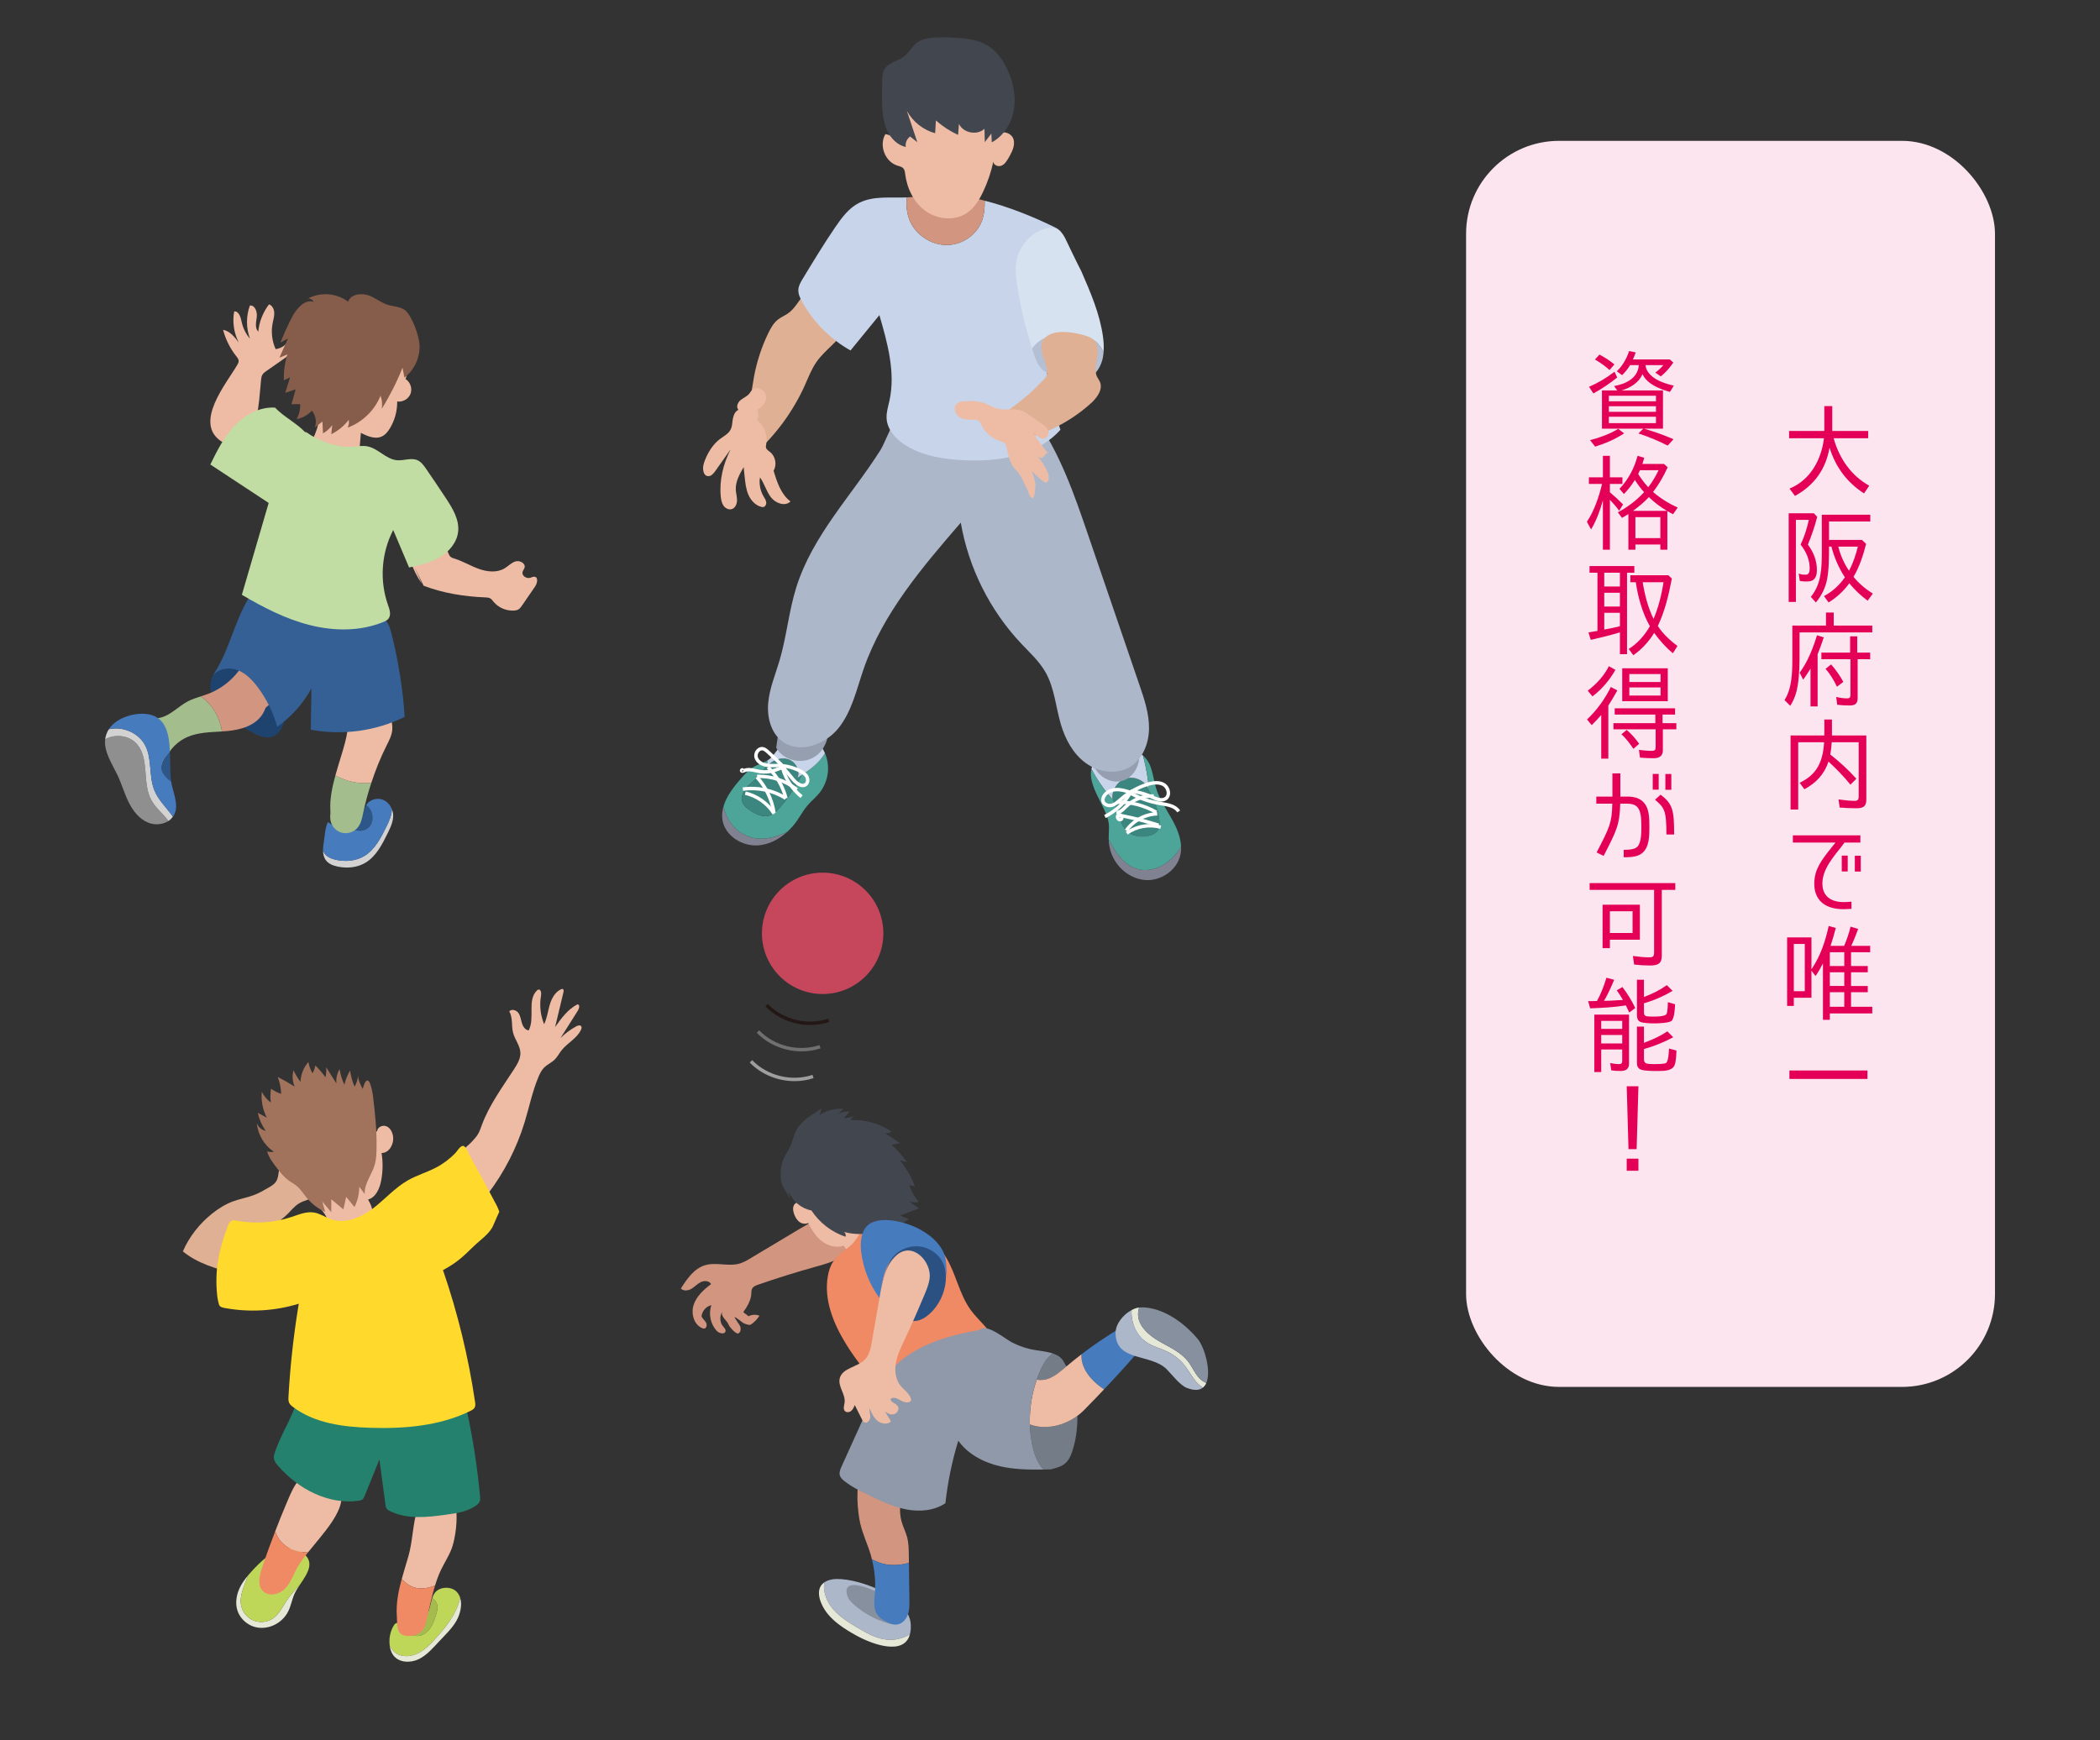 <?xml version="1.0" encoding="UTF-8"?>
<svg id="b" data-name="レイヤー 2" xmlns="http://www.w3.org/2000/svg" viewBox="0 0 457.302 379.033">
  <rect x="0" y="0" width="457.302" height="379.033" fill="#333333" stroke="none"/>
  <defs>
    <style>
      .d {
        fill: #e50057;
      }

      .d, .e, .f, .g, .h, .i, .j, .k, .l, .m, .n, .o, .p, .q, .r, .s, .t, .u, .v, .w, .x, .y, .z, .aa, .ab, .ac, .ad, .ae, .af, .ag, .ah, .ai, .aj, .ak, .al, .am, .an, .ao, .ap, .aq {
        stroke-width: 0px;
      }

      .e {
        fill: #1f436f;
      }

      .f {
        fill: #b4bfd3;
      }

      .g {
        fill: #717071;
      }

      .h {
        fill: #c6475b;
      }

      .i {
        fill: #969fb0;
      }

      .j {
        fill: #87909f;
      }

      .k {
        fill: #8f99a9;
      }

      .l {
        fill: #2e5789;
      }

      .m {
        fill: #ef8a64;
      }

      .n {
        fill: #8f8f8f;
      }

      .o {
        fill: #2a5182;
      }

      .p {
        fill: #d19580;
      }

      .q {
        fill: #e6e8d7;
      }

      .r {
        fill: #4da59a;
      }

      .s {
        fill: #dfb093;
      }

      .t {
        fill: #d7e2f1;
      }

      .u {
        fill: #24816d;
      }

      .v {
        fill: none;
      }

      .w {
        fill: #ffda2d;
      }

      .x {
        fill: #a5bb4d;
      }

      .y {
        fill: #fce5ee;
      }

      .z {
        fill: #231815;
      }

      .aa {
        fill: #808291;
      }

      .ab {
        fill: #467bbe;
      }

      .ac {
        fill: #bfd759;
      }

      .ad {
        fill: #855d4a;
      }

      .ae {
        fill: #eebca4;
      }

      .af {
        fill: #adb7ca;
      }

      .ag {
        fill: #747c88;
      }

      .ah {
        fill: #fff;
      }

      .ai {
        fill: #a4bd8d;
      }

      .aj {
        fill: #3b867e;
      }

      .ak {
        fill: #346096;
      }

      .al {
        fill: #42464f;
      }

      .am {
        fill: #c1dda4;
      }

      .an {
        fill: #9e9e9f;
      }

      .ao {
        fill: #a1725c;
      }

      .ap {
        fill: #c8d4ea;
      }

      .aq {
        fill: #d2d2d3;
      }
    </style>
  </defs>
  <g id="c" data-name="内容">
    <g>
      <rect class="v" width="457.302" height="379.033"/>
      <g>
        <g>
          <rect class="y" x="319.259" y="30.679" width="115.175" height="271.421" rx="20.247" ry="20.247"/>
          <g>
            <path class="d" d="M407.05,105.795l-1.138,1.684c-3.776-2.457-6.189-5.778-7.508-9.965-.796,4.641-3.299,8.19-7.53,10.511l-1.184-1.593c4.528-1.866,6.917-6.256,7.508-10.966h-7.599v-1.593h7.667v-5.415h1.73v5.415h7.826v1.593h-7.53c1.251,4.368,3.754,8.099,7.758,10.329Z"/>
            <path class="d" d="M395.652,124.181c0,1.411-.477,2.48-2.07,2.48-.568,0-1.138,0-1.66-.136l-.228-1.593c.522.228,1.046.251,1.547.251.728,0,.842-.751.842-1.342,0-1.98-.773-3.686-1.98-5.21.819-1.684,1.388-3.572,1.797-5.392h-2.82v17.882h-1.57v-19.316h5.483l.728.774c-.523,2.047-1.206,4.049-2.024,6.029h-.023c1.252,1.661,1.98,3.503,1.98,5.574ZM407.824,129.3l-1.114,1.547c-1.502-1.115-2.845-2.366-4.005-3.799-1.205,1.684-2.729,3.071-4.505,4.186l-1.001-1.388c1.843-1.001,3.345-2.366,4.551-4.095-1.297-1.934-2.366-4.436-2.936-6.689h-.522c0,2.229,0,5.005-.433,7.189-.364,1.843-1.183,3.481-2.435,4.982l-1.092-1.229c2.32-2.775,2.389-6.37,2.389-9.851v-8.031h10.557v1.478h-8.986v4.004h7.166l.91.864c-.592,2.389-1.456,5.028-2.731,7.167h-.022c1.206,1.479,2.616,2.662,4.209,3.663ZM402.636,124.318c.865-1.57,1.524-3.526,1.935-5.255h-4.255c.433,1.843,1.274,3.686,2.32,5.255Z"/>
            <path class="d" d="M391.876,142.113c0,2.366-.022,4.777-.387,7.121-.25,1.616-.729,3.094-1.638,4.505l-1.252-1.252c1.615-2.479,1.706-5.96,1.706-8.964v-7.257h7.326v-2.844h1.684v2.844h8.396v1.479h-15.835v4.368ZM392.671,148.05l-.773-1.524c1.752-2.366,2.912-5.324,3.777-8.145l1.478.455c-.387,1.183-.864,2.48-1.343,3.686v11.353h-1.547v-8.236c-.433.728-1.001,1.57-1.593,2.412ZM404.525,152.031c0,1.297-.568,1.638-1.82,1.638-.887,0-1.752-.045-2.639-.159l-.205-1.706c.819.227,1.639.318,2.457.318.433,0,.638-.228.638-.706v-7.826h-6.325v-1.433h6.257v-3.549h1.547v3.549h2.821v1.433h-2.731v8.44ZM397.541,145.684l1.206-.956c1.069,1.206,1.934,2.48,2.661,3.799l-1.342,1.024h-.068c-.66-1.434-1.478-2.73-2.457-3.868Z"/>
            <path class="d" d="M406.414,160.203v13.992c0,1.547-.773,1.866-2.207,1.866-1.206,0-2.389-.068-3.595-.159l-.25-1.775c1.183.159,2.366.319,3.595.319.568,0,.796-.319.796-.888v-11.876h-5.87c-.045.888-.159,1.797-.318,2.662,2.048,1.615,3.959,3.367,5.688,5.278l-1.296,1.297c-1.456-1.797-3.072-3.458-4.778-5.028-.887,2.731-2.729,4.687-5.255,6.029l-1.024-1.411c3.891-1.843,5.073-4.778,5.324-8.828h-5.643v14.652h-1.661v-16.13h7.349v-3.481h1.661v3.481h7.485Z"/>
            <path class="d" d="M396.926,191.489c-.477,3.276,1.342,5.005,4.527,5.005.25,0,.842,0,1.728-.091v1.57c-.818.045-1.41.068-1.774.068-4.527,0-6.825-2.525-6.233-6.803.387-2.73,2.161-4.732,4.527-7.712h-9.282v-1.57h14.697v1.57h-3.458c-1.138,1.729-4.255,4.732-4.732,7.963ZM402.364,189.828h-1.297v-3.458h1.297v3.458ZM405.208,189.851h-1.297v-3.458h1.297v3.458Z"/>
            <path class="d" d="M402.978,201.844l1.66.5c-.432,1.16-.933,2.48-1.501,3.686h4.118v1.388h-4.164v3.003h3.641v1.365h-3.641v2.981h3.641v1.365h-3.641v3.162h4.619v1.456h-9.237v1.388h-1.502v-12.286c-.432.865-1.001,1.866-1.615,2.753l-.887-1.161v5.893h-3.845v1.775h-1.456v-14.925h5.301v6.962c1.98-2.981,2.957-5.915,3.754-9.442l1.547.41c-.341,1.32-.705,2.616-1.138,3.913h2.958c.523-1.251,1.092-2.821,1.388-4.186ZM390.625,205.62v10.284h2.389v-10.284h-2.389ZM398.473,207.417v3.003h3.14v-3.003h-3.14ZM398.473,211.785v2.981h3.14v-2.981h-3.14ZM398.473,216.131v3.162h3.14v-3.162h-3.14Z"/>
            <path class="d" d="M389.669,233.175h16.995v1.843h-16.995v-1.843Z"/>
            <path class="d" d="M351.577,80.971l.592,1.251c-1.639,1.32-3.322,2.457-5.188,3.481l-.956-1.456h.023c1.956-.842,3.799-1.934,5.528-3.276ZM352.396,93.416l1.273.979c-1.934,1.297-4.072,2.184-6.302,2.889l-1.115-1.411h.023c2.093-.546,4.231-1.319,6.12-2.457ZM347.322,78.309l.979-1.069c1.206.614,2.275,1.342,3.254,2.139l-1.047,1.206h-.046c-.933-.887-2.024-1.615-3.14-2.275ZM356.878,79.538h-1.911c-.433.751-1.069,1.524-1.73,2.184l-1.16-.842c1.252-1.206,2.116-2.707,2.685-4.414l1.434.296c-.137.432-.318.864-.5,1.274l-.114.251h8.031l.773.682c-.773,1.138-1.661,2.162-2.731,3.026l-1.183-.842c.637-.455,1.228-1.001,1.728-1.615h-3.89c.363,2.753,3.89,3.981,6.188,4.46l-.842,1.365c-2.206-.591-4.959-1.684-5.983-3.868-.796,1.888-2.661,2.981-4.55,3.549h9.01v8.327h-4.141c2.093.592,4.459,1.434,6.439,2.298l-1.274,1.388c-2.048-1.046-4.163-1.934-6.37-2.639l1.069-1.046h-9.01v-8.327h3.345l-.705-.956c2.525-.455,5.164-1.661,5.392-4.55ZM350.348,86.204v1.206h10.261v-1.206h-10.261ZM360.609,89.708v-1.228h-10.261v1.228h10.261ZM360.609,92.165v-1.388h-10.261v1.388h10.261Z"/>
            <path class="d" d="M346.48,115.329l-.91-1.684c1.593-2.343,2.64-5.483,3.299-8.235h-2.866v-1.434h3.049v-4.686h1.524v4.686h2.729v1.434h-2.729v1.82c1.001.842,1.956,1.729,2.866,2.639l-.842,1.388c-.614-.864-1.319-1.638-2.024-2.389v10.875h-1.524v-10.761c-.614,2.184-1.388,4.368-2.571,6.347ZM353.214,112.803l-.91-1.206c2.094-1.092,4.118-2.639,5.711-4.391-.751-.819-1.434-1.774-2.002-2.662-.66,1.069-1.456,2.116-2.389,3.071l-.956-1.138c1.911-2.024,3.208-4.436,3.936-7.189l1.456.432-.409,1.342h4.71l.796.728c-.842,1.82-1.889,3.731-3.186,5.369,1.57,1.365,3.458,2.548,5.369,3.39l-1.001,1.456-.228-.114c-.363-.182-.659-.341-1.023-.546v8.396h-1.524v-1.138h-5.438v1.138h-1.524v-7.758c-.455.296-.933.546-1.388.819ZM359.061,108.276c-1.001,1.115-2.252,2.116-3.458,3.003h7.417c-1.41-.796-2.821-1.889-3.959-3.003ZM361.564,112.644h-5.438v4.573h5.438v-4.573ZM356.741,103.271c.66,1.023,1.411,2.025,2.185,2.866.864-1.115,1.615-2.411,2.252-3.708h-4.05c-.159.273-.273.546-.387.842Z"/>
            <path class="d" d="M354.306,142.497h-1.547v-4.755c-2.093.637-4.231,1.161-6.348,1.638l-.5-1.615c.66-.137,1.297-.228,1.98-.341h-.023v-12.672h-1.728v-1.456h9.76v1.456h-1.593v17.746ZM352.759,124.751h-3.412v3.003h3.412v-3.003ZM352.759,129.119h-3.412v3.003h3.412v-3.003ZM352.783,136.399h-.023v-2.912h-3.412v3.64c1.138-.205,2.298-.432,3.436-.728ZM361.018,136.354c1.047,1.661,2.731,3.231,4.277,4.346l-1.001,1.592c-1.57-1.297-2.912-2.821-4.072-4.436-1.161,1.889-2.685,3.572-4.551,4.869l-1.001-1.365c1.934-1.206,3.481-2.981,4.618-4.96-1.638-2.821-2.616-6.393-3.071-9.578h-1.183v-1.524h8.259l.773.728c-.66,3.481-1.502,7.075-3.049,10.329ZM360.086,134.807c1.069-2.525,1.752-5.278,2.161-7.986h-4.527c.433,2.708,1.138,5.506,2.366,7.986Z"/>
            <path class="d" d="M346.617,157.948l-1.023-1.228c2.161-2.048,3.867-4.414,5.186-7.076l1.411.751c-.569,1.069-1.251,2.184-1.957,3.299v11.558h-1.547v-9.51c-.659.751-1.342,1.502-2.07,2.207ZM350.348,145.116l1.433.796c-1.273,2.229-2.912,4.186-5.005,5.779l-1.023-1.252c1.888-1.433,3.504-3.162,4.596-5.324ZM362.11,158.858v4.55c0,1.252-.773,1.752-1.98,1.752-1.023,0-2.024-.045-3.003-.136l-.228-1.684c.888.114,1.82.205,2.753.205.705,0,.888-.137.888-.865v-3.822h-9.191v-1.342h9.123v-1.866h-8.851v-1.365h13.15v1.365h-2.731v1.866h3.004v1.342h-2.936ZM353.078,159.95l1.161-.956c1.046.887,1.934,1.911,2.707,3.026l-1.228,1.069h-.046c-.751-1.115-1.569-2.252-2.594-3.14ZM363.179,145.571v7.167h-9.919v-7.167h9.919ZM354.807,146.823v1.729h6.803v-1.729h-6.803ZM354.807,149.735v1.774h6.803v-1.774h-6.803Z"/>
            <path class="d" d="M351.099,175.06h-3.481v-1.547h3.504v-5.05h1.728v5.05h1.548c1.433,0,3.571.296,4.391,2.776.296.91.387,1.911.387,3.868,0,1.865-.091,2.867-.387,3.822-.842,2.571-2.821,2.753-5.21,2.753v-1.615c2.821,0,3.186-.637,3.526-1.729.205-.614.318-1.342.318-3.231,0-1.98-.113-2.708-.318-3.322-.318-1.024-.933-1.774-2.707-1.774h-1.57c-.137,4.732-.842,5.938-3.617,11.376l-1.524-.751c2.799-5.46,3.321-6.37,3.413-10.624ZM361.2,172.011h-1.297v-3.436h1.297v3.436ZM360.404,174.196l1.206-1.092c2.661,1.979,2.957,3.435,2.957,8.668h-1.684c0-5.255-.432-5.824-2.479-7.576ZM363.953,172.034h-1.297v-3.436h1.297v3.436Z"/>
            <path class="d" d="M359.244,210.305c-1.16,0-2.275-.068-3.39-.205l-.273-1.865c1.184.159,2.366.295,3.595.295.842,0,1.023-.273,1.023-1.137v-13.56h-14.037v-1.479h18.656v1.479h-2.936v14.31c0,1.866-.978,2.162-2.639,2.162ZM348.983,206.529v-9.464h8.122v7.622h-6.529v1.843h-1.593ZM350.576,198.498v4.732h4.936v-4.732h-4.936Z"/>
            <path class="d" d="M347.459,218.044h.296c.888-1.57,1.524-3.299,2.07-5.074l1.684.455c-.546,1.297-1.434,3.345-2.229,4.573h.228c.773,0,1.501-.046,2.252-.091.477-.045,1.001-.045,1.478-.091h.183c-.433-.751-.91-1.479-1.343-2.093l1.228-.728c1.115,1.479,2.048,3.003,2.799,4.573l-1.319.978c-.228-.5-.478-1.046-.729-1.547-2.57.409-5.164.546-7.78.637l-.433-1.57h.842c.273,0,.523-.022.773-.022ZM352.874,233.287c-.683,0-1.343-.046-2.002-.137l-.228-1.592c.659.136,1.319.227,1.956.227.433,0,.66-.205.66-.66v-2.525h-4.573v4.915h-1.501v-12.513h7.553v10.738c0,1.161-.773,1.547-1.865,1.547ZM348.687,222.367v1.752h4.573v-1.752h-4.573ZM348.687,225.438v1.843h4.573v-1.843h-4.573ZM362.975,214.586l1.251,1.251c-1.957,1.161-4.027,2.07-6.257,2.708h.023v1.98c0,.387.091.66.432.796.25.114,1.297.114,1.593.114.568,0,2.594.023,2.912-.591.205-.41.273-2.048.273-2.548l1.569.455c-.046.819-.113,3.094-.819,3.663-.75.455-3.025.5-3.776.5-.683,0-2.457-.023-3.094-.387-.478-.273-.614-.842-.614-1.388v-7.735h1.524v3.754c1.751-.637,3.412-1.456,4.982-2.571ZM363.089,224.642l1.274,1.297c-2.048,1.092-4.141,1.956-6.394,2.571h.023v2.161c0,.433.091.774.5.956.342.159,1.388.159,1.774.159.477,0,2.07,0,2.503-.227.592-.319.637-2.594.683-3.163l1.615.432c-.022.796-.091,2.525-.433,3.253-.477,1.092-2.07,1.206-3.321,1.206h-.705c-.751,0-2.662-.023-3.322-.319-.659-.295-.818-.796-.818-1.456v-7.894h1.524v3.549l.136-.068c1.73-.66,3.367-1.365,4.96-2.457Z"/>
            <path class="d" d="M354.239,236.613h2.548l-.387,13.696h-1.774l-.387-13.696ZM354.239,252.379h2.548v2.639h-2.548v-2.639Z"/>
          </g>
        </g>
        <g>
          <g>
            <path class="af" d="M180.932,349.9c1.473,2.016,3.656,3.376,5.801,4.654,2.224,1.325,4.607,2.655,7.195,2.643,1.493-.007,2.884-.467,4.2-1.153.166-.601.249-1.307.207-2.165-.316-6.511-12.798-10.596-17.123-9.853-.737.127-1.298.361-1.733.663-.246,1.786.366,3.723,1.452,5.21Z"/>
            <path class="q" d="M193.928,357.197c-2.588.011-4.971-1.319-7.195-2.643-2.145-1.278-4.328-2.638-5.801-4.654-1.087-1.487-1.698-3.424-1.452-5.21-2.167,1.505-.889,4.862.841,6.944.665.799,1.452,1.518,2.302,2.171,1.248.96,2.631,1.778,3.955,2.503,3.5,1.915,10.279,4.34,11.55-.264-1.316.685-2.707,1.146-4.2,1.153Z"/>
          </g>
          <path class="e" d="M45.874,150.19c.187.927.691,1.743,1.227,2.498,2.194,3.09,5.123,5.578,8.433,7.166,1.3.624,2.82,1.106,4.118.477.95-.46,1.594-1.442,2.015-2.463,1.589-3.852.512-8.464-1.662-11.973-1.963-3.169-5.356-5.729-8.923-3.686-2.344,1.343-5.83,4.897-5.207,7.981Z"/>
          <path class="aj" d="M244.965,180.603c1.199,1.497,3.391,1.903,5.252,1.44.801-.199,1.622-.585,2.014-1.31.305-.565.301-1.243.244-1.883-.129-1.443-.491-2.865-1.067-4.195-.552-1.274-1.301-2.499-1.897-3.757-1.03-1.167-2.724-1.764-4.238-1.347-1.851.51-3.162,2.458-3.002,4.363.523,1.462,1.047,2.925,1.57,4.387.289.808.587,1.632,1.123,2.302Z"/>
          <g>
            <path class="aa" d="M164.016,182.515c-2.247-.488-4.208-2.029-5.367-4.015-.524-.898-.868-1.885-1.083-2.901-.294.995-.418,2.02-.233,3.075.597,3.403,4.273,5.698,7.721,5.47,2.396-.159,4.593-1.319,6.38-2.956-2.353,1.108-4.911,1.871-7.416,1.327Z"/>
            <path class="r" d="M174.605,168.809c-1.321,2.596-2.955,5.032-4.888,7.211-.574.647-1.203,1.293-2.016,1.588-1.514.55-3.17-.262-4.491-1.184-.586-.409-1.176-.872-1.47-1.524-.535-1.185.086-2.594.973-3.545.886-.951,2.029-1.645,2.862-2.643.558-.669.993-1.481,1.477-2.223.032-.296.058-.592.11-.885-.947.599-2.082.885-3.06,1.451-1.019.59-1.821,1.484-2.602,2.366-1.613,1.824-3.264,3.916-3.934,6.178.215,1.016.559,2.003,1.083,2.901,1.159,1.986,3.12,3.527,5.367,4.015,2.506.544,5.063-.219,7.416-1.327.783-.718,1.496-1.518,2.099-2.382.765-1.098,1.402-2.288,2.266-3.311.989-1.171,2.261-2.104,3.097-3.389,1.743-2.679,1.758-5.719.752-8.052-1.153,2.013-3.072,3.458-5.041,4.754Z"/>
            <path class="aj" d="M171.578,165.36c-1.642-.502-3.494.274-4.585,1.599.009-.158.041-.313.058-.47-.484.741-.919,1.553-1.477,2.223-.833.998-1.975,1.692-2.862,2.643-.886.951-1.508,2.361-.973,3.545.294.651.884,1.115,1.47,1.524,1.321.922,2.976,1.734,4.491,1.184.813-.295,1.442-.941,2.016-1.588,1.933-2.179,3.567-4.616,4.888-7.211-.31.204-.622.406-.931.604.681-1.576-.454-3.552-2.095-4.053Z"/>
            <path class="ap" d="M166.993,166.959c1.091-1.325,2.944-2.101,4.585-1.599,1.642.502,2.777,2.478,2.095,4.053.31-.199.621-.4.931-.604,1.968-1.296,3.888-2.741,5.041-4.754-1.69-3.923-6.263-5.849-10.37-.698-.551.691-1.034,1.454-1.727,2.003-.121.096-.258.164-.387.245-.052.293-.078.59-.11.885-.017.157-.049.312-.058.47Z"/>
            <path class="ap" d="M248.914,164.593c-.288-.24-.615-.457-.99-.647-2.106-1.068-6.229-.816-8.157.594-1.225.896-1.844,1.891-2.092,2.939.275.547.573,1.083.885,1.604,1.081,1.8,2.329,3.5,3.723,5.07-.298-1.978,1.062-4.07,2.99-4.602,1.928-.531,4.168.569,4.926,2.42-.135-1.916-.566-4.681-1.286-7.378Z"/>
          </g>
          <g>
            <path class="aa" d="M256.343,185.676c-1.984,2.648-5.422,4.497-8.613,3.62-2.991-.822-4.839-3.629-6.297-6.445,0,.002-0.0.005,0,.007.028,1.008.216,2.012.554,2.963,1.129,3.167,4.139,5.67,7.495,5.874,3.356.204,6.787-2.125,7.542-5.401.146-.636.194-1.278.168-1.918-.26.446-.536.884-.848,1.301Z"/>
            <path class="r" d="M247.73,189.296c3.191.877,6.629-.972,8.613-3.62.312-.417.588-.854.848-1.301-.082-1.968-.886-3.928-1.851-5.683-1.279-2.327-2.871-4.526-3.613-7.076-.733-2.518-.786-5.334-2.813-7.022.72,2.697,1.151,5.462,1.286,7.378-.163-.398-.405-.753-.688-1.073.595,1.259,1.345,2.483,1.897,3.757.576,1.33.937,2.752,1.067,4.195.057.64.062,1.318-.244,1.883-.392.726-1.213,1.112-2.014,1.31-1.861.462-4.053.057-5.252-1.44-.536-.67-.834-1.494-1.123-2.302-.523-1.462-1.047-2.925-1.57-4.387.007.08-0.0.159.012.238-1.394-1.57-2.642-3.27-3.723-5.07-.313-.521-.61-1.057-.885-1.604-.878,3.706,3.135,8.131,3.725,11.632.207,1.231,0,2.492.033,3.74,1.458,2.816,3.306,5.623,6.297,6.445Z"/>
          </g>
          <path class="ah" d="M174.809,171.475c-.042,0-.083-.002-.125-.005-1.032-.082-1.968-1.114-2.23-1.428l-2.419-2.901c-.162-.011-.325-.018-.488-.02-.272-.004-.544.001-.816.006-.674.015-1.373.029-2.064-.117-.942-.197-2.058-.812-2.369-1.946-.165-.606.019-1.319.471-1.816.381-.421.889-.611,1.394-.527.506.086.887.4,1.264.742,1.053.951,2.098,1.947,3.104,2.959l-.013.013c1.382.148,2.737.56,3.966,1.211.52.274,1.165.673,1.529,1.321.354.627.386,1.595-.252,2.152-.269.234-.595.357-.95.357ZM171.114,167.272l1.911,2.293c.557.668,1.231,1.125,1.717,1.162.209.018.374-.038.525-.17.325-.282.301-.855.093-1.224-.269-.478-.798-.801-1.228-1.028-.944-.5-1.968-.849-3.019-1.033ZM165.922,163.446c-.283,0-.496.184-.603.303-.28.309-.402.758-.303,1.119.222.81,1.11,1.267,1.803,1.413.608.127,1.234.114,1.896.1.237-.004.475-.011.71-.007-.817-.805-1.655-1.595-2.499-2.358-.304-.275-.581-.507-.889-.56-.039-.007-.076-.01-.114-.01Z"/>
          <path class="ah" d="M241.672,175.837c-.387,0-.776-.098-1.095-.285-.389-.227-.645-.56-.74-.961-.098-.41-.017-.881.229-1.325.538-.975,1.705-1.607,3.044-1.648,1.031-.031,2.048.261,2.963.555.051-.031.101-.062.152-.092l.018-.151c.066.008.131.016.197.025,1.032-.599,2.129-1.086,3.259-1.443,1.636-.52,2.905-.503,3.877.055.698.4,1.19,1.236,1.225,2.081.028.675-.242,1.261-.742,1.606-1.049.721-2.389.118-3.367-.322-1.307-.587-2.683-.991-4.097-1.202-.78.469-1.52,1.007-2.202,1.602l-.215.189c-.563.499-1.146,1.015-1.909,1.234-.191.055-.393.082-.596.082ZM243.264,172.361c-.044,0-.088.001-.133.002-.844.025-1.922.37-2.414,1.263-.156.282-.211.563-.157.792.06.252.246.405.392.491.312.183.748.234,1.11.13.601-.172,1.095-.611,1.619-1.076l.219-.194c.435-.379.89-.734,1.365-1.066-.658-.193-1.327-.342-2.001-.342ZM247.629,172.157c1.157.242,2.285.608,3.367,1.094.907.408,1.936.872,2.639.387.389-.269.431-.717.421-.96-.024-.59-.374-1.192-.851-1.466-.778-.445-1.853-.443-3.281.009-.785.248-1.553.563-2.294.935Z"/>
          <path class="ah" d="M240.782,178.184l-.329-.67c2.266-1.113,4.203-2.935,5.453-5.129l.648.37c-1.323,2.322-3.373,4.249-5.771,5.429Z"/>
          <path class="ah" d="M256.36,176.952c-.683-1.064-2.135-1.299-3.539-1.527l-.317-.052c-2.239-.372-4.383-1.115-6.374-2.21l.36-.654c1.917,1.055,3.981,1.77,6.137,2.128l.313.051c1.493.242,3.185.516,4.048,1.861l-.627.402Z"/>
          <path class="ah" d="M174.326,173.823c-1.981-1.573-3.455-3.752-4.185-6.171-1.272.525-2.729,1.007-4.329.833-.411-.044-.824-.138-1.224-.228-.87-.198-1.693-.384-2.398-.055-.198.092-.606.28-.927-.018-.167-.155-.198-.394-.078-.593.113-.187.359-.343.61-.256.069.024.132.079.18.146.906-.376,1.856-.159,2.776.048.396.089.77.174,1.139.214,1.583.171,3.074-.397,4.346-.941.1-.041.214-.039.31.008.097.047.169.135.197.239.641,2.429,2.077,4.627,4.044,6.189l-.463.584ZM161.332,167.708l.37.047-.15.284c.068.025.211.041.273-.064.036-.059.044-.133.026-.201l-.519-.066Z"/>
          <path class="ah" d="M168.261,177.429c-1.361-2.152-3.564-3.72-6.044-4.301l.17-.726c2.668.626,5.039,2.312,6.504,4.629l-.63.399Z"/>
          <path class="ah" d="M168.167,177.069c-.429-2.784-1.711-5.463-3.609-7.545l.55-.502c1.996,2.189,3.343,5.007,3.795,7.934l-.737.114Z"/>
          <path class="ah" d="M170.911,174.197c-2.66-1.684-5.972-2.391-9.089-1.938l-.106-.738c3.292-.474,6.786.269,9.594,2.046l-.399.63Z"/>
          <path class="ah" d="M173.276,172.278c-2.332-1.893-5.388-2.919-8.394-2.783l-.031-.745c3.174-.117,6.424.943,8.895,2.949l-.47.579Z"/>
          <path class="ah" d="M170.79,173.983c-.638-2.507-1.955-4.784-3.811-6.587l.52-.534c1.954,1.898,3.342,4.297,4.014,6.938l-.722.183Z"/>
          <path class="ah" d="M245.592,181.787l-.438-.603c2.174-1.582,5.129-2.099,7.711-1.354l-.207.716c-2.365-.683-5.074-.209-7.066,1.24Z"/>
          <path class="ah" d="M245.568,181.124l-.611-.426c1.579-2.264,4.273-3.72,7.033-3.798l.02.745c-2.527.071-4.995,1.405-6.442,3.479Z"/>
          <path class="ah" d="M252.185,180.107c-2.458-.785-4.981-1.444-7.516-1.965-.013.323-.186.601-.478.724-.405.172-.866-.03-1.093-.48-.226-.45-.115-.94.266-1.164.073-.042.157-.058.239-.048l-.013-.047c.265-.07.536.002.738.186,2.726.54,5.442,1.24,8.084,2.083l-.227.71ZM243.731,177.957c.006.028.016.062.033.094.043.085.111.146.137.129.027-.011.034-.098.003-.188v-.002l-.172-.033Z"/>
          <path class="ah" d="M251.601,177.255c-2.513-1.471-5.491-2.253-8.406-2.156l-.02-.745c3.042-.074,6.173.718,8.804,2.258l-.377.643Z"/>
          <path class="ah" d="M243.297,177.302c-.071,0-.145-.005-.219-.015l.103-.738c.566.082,1.063-.438,1.556-.936l.133-.133c1.653-1.655,4.04-2.579,6.373-2.459l-.036.744c-2.147-.104-4.303.734-5.809,2.243l-.13.131c-.519.523-1.154,1.165-1.97,1.165Z"/>
          <path class="ae" d="M51.66,79.502c.159-.274.323-.566.314-.883-.011-.386-.275-.712-.515-1.015-1.345-1.696-2.333-3.674-2.882-5.768,1.475.28,2.514,1.565,3.419,2.763-1.067-2.062-1.423-4.483-.997-6.766,1.034-.093,1.417,1.287,1.631,2.302.282,1.338.909,2.603,1.805,3.636-.858-2.303-.866-4.911-.023-7.219,1.11-.138,1.64,1.368,1.504,2.478s-.464,2.418.327,3.208c.2-2.149,1.023-4.237,2.343-5.945.721.257,1.105,1.076,1.136,1.841s-.208,1.511-.355,2.263c-.368,1.89-.137,3.892.653,5.648,1.15-.137,2.22-.834,2.809-1.831.798.341.997,1.458.635,2.247s-1.107,1.322-1.82,1.817c-1.198.834-2.397,1.667-3.595,2.501-.348.242-.707.496-.919.864-.198.344-.245.751-.288,1.145-.431,3.941-.69,18.41-8.531,13.435-6.322-4.011,1.001-12.685,3.347-16.723Z"/>
          <path class="aq" d="M85.325,176.22c.002,1.317-.567,2.582-1.148,3.77-1.213,2.48-2.547,5.097-4.876,6.486-1.808,1.078-4.027,1.262-6.071.826-.966-.206-1.964-.586-2.557-1.401-.138-.19-.239-.395-.324-.607.014.749.161,1.467.593,2.06.593.815,1.591,1.194,2.557,1.401,2.044.436,4.264.253,6.071-.826,2.329-1.389,3.663-4.005,4.876-6.486.632-1.292,1.281-2.669,1.161-4.111-.032-.384-.138-.756-.282-1.112Z"/>
          <g>
            <path class="l" d="M80.278,180.251c1.356-1.294,1.006-3.896-.537-4.875-.704,1.099-.716,2.554-1.327,3.722-.337.645-.871,1.166-1.496,1.51,1.079.541,2.468.494,3.361-.358Z"/>
            <path class="ab" d="M83.374,174.2c-1.24-.478-2.774-.064-3.561,1.037-.031.043-.044.095-.072.14,1.543.979,1.893,3.581.537,4.875-.893.852-2.281.899-3.361.358-.64.352-1.375.519-2.096.437-1.426-.163-2.298-1.42-3.422-1.967-.604,1.248-.654,2.845-.873,4.241-.101.641-.189,1.318-.176,1.973.085.212.186.418.324.607.593.815,1.591,1.194,2.557,1.401,2.044.436,4.263.253,6.071-.826,2.329-1.389,3.663-4.006,4.876-6.486.581-1.189,1.149-2.453,1.148-3.77-.369-.907-1.061-1.675-1.951-2.019Z"/>
          </g>
          <path class="ae" d="M90.301,123.602c.649,1.328,1.298,2.655,1.948,3.983,4.256,1.627,8.846,2.359,13.399,2.54.394.016.809.032,1.146.238.272.167.458.439.659.686,1.077,1.32,2.819,2.069,4.518,1.942.305-.023.615-.074.882-.222.359-.199.604-.549.836-.887.942-1.372,1.883-2.744,2.825-4.115.482-.703.764-1.974-.072-2.139-.333-.066-.652.132-.977.23-.808.245-1.868-.431-1.677-1.254.082-.354.363-.635.449-.988.227-.93-1.042-1.601-1.961-1.333-.919.269-1.593,1.039-2.416,1.529-1.652.984-3.769.753-5.58.106s-3.475-1.67-5.31-2.243c-.31-.097-.638-.188-.876-.408-.21-.195-.327-.468-.437-.733-.424-1.02-.849-2.04-1.273-3.06-2.292.143-4.531,1.031-6.298,2.497-.304.252-.605.536-.741.907-.183.498-.035,1.052.135,1.554.568,1.681,1.38,3.279,2.403,4.729"/>
          <path class="ae" d="M67.587,73.192c-1.048,3.628-.932,7.583.325,11.144.568,1.61,1.368,3.162,1.594,4.854.396,2.969-1.02,5.847-2.395,8.508,3.208.571,6.415,1.143,9.623,1.714.439.078.964.129,1.26-.204.186-.21.219-.51.243-.79.117-1.374.233-2.748.35-4.123,1.421.718,3.091,1.447,4.54.788.786-.358,1.351-1.072,1.796-1.813,1.048-1.745,1.599-3.784,1.572-5.819,1.201.192,2.485-.556,2.91-1.696.425-1.139-.056-2.546-1.089-3.187,1.082-3.019.281-6.627-1.976-8.905,0,0-2.234-3.946-6.55-4.547-4.316-.602-12.202,4.077-12.202,4.077Z"/>
          <g>
            <path class="ai" d="M43.759,151.673c-.98.315-1.96.628-2.869,1.108-2.08,1.098-3.745,3.044-6.038,3.568-1.576.36-3.523.115-4.51,1.395,1.705,3.106,3.41,6.211,5.114,9.317.613-2.817,2.62-5.294,5.249-6.477,2.368-1.066,5.031-1.087,7.639-1.256-.222-1.429-.68-2.82-1.397-4.075-.799-1.399-1.903-2.609-3.188-3.58Z"/>
            <path class="p" d="M62.164,142.559c-1.518-1.398-3.627-2.026-5.691-2.082-.519-.014-1.075.017-1.495.323-.456.332-.646.908-.841,1.437-1.475,4.009-4.734,7.323-8.718,8.865-.545.211-1.103.391-1.661.57,1.285.97,2.389,2.181,3.188,3.58.717,1.256,1.175,2.647,1.397,4.075.337-.022.674-.045,1.008-.074,2.922-.256,6.093-1.109,7.725-3.546.324-.484.562-1.014.779-1.555,2.092-1.967,5.15-3.253,6.015-5.982.624-1.968-.188-4.213-1.707-5.612Z"/>
          </g>
          <g>
            <path class="ai" d="M73.04,168.884c-.716,2.598-1.251,5.226-1.096,7.639.064,1.002-.149,1.257.041,2.243.238,1.233,1.222,2.29,2.434,2.615,1.212.325,2.594-.098,3.416-1.046.795-.917,1.034-2.175,1.28-3.364.453-2.186,1.053-4.339,1.75-6.46-2.697.301-5.507-.253-7.825-1.626Z"/>
            <path class="ae" d="M80.864,170.51c.912-2.779,2.006-5.498,3.317-8.113.541-1.08,1.127-2.178,1.239-3.38.086-.921-.112-1.842-.309-2.745-.396-1.815-.791-3.631-1.187-5.446-.203-.931-.471-1.96-1.275-2.473-.61-.389-1.385-.38-2.106-.326-2.421.181-4.645.757-6.91,1.63-.083-.083-.165-.165-.248-.248.174-.028-1-.212-1.107-.072-.107.14-.002.337.097.483,1.519,2.249,3.662,6.988,3.241,9.668-.429,2.733-1.654,6.039-2.578,9.395,2.318,1.373,5.128,1.927,7.825,1.626Z"/>
          </g>
          <path class="s" d="M39.822,272.58c1.393-3.213,3.628-6.042,6.363-8.229,1.397-1.117,2.935-2.077,4.617-2.687,1.493-.542,3.079-.801,4.56-1.376,1.099-.426,2.123-1.02,3.142-1.611.6-.348,1.222-.716,1.604-1.295.76-1.153.363-2.809,1.163-3.936.504-.71,1.373-1.047,2.191-1.346.071.393.555.578.95.516s.744-.286,1.124-.407c1.682-.537,3.378,1.15,3.653,2.894.07.446.084.914.291,1.315.169.326.453.58.636.899.664,1.158-.267,2.643-1.427,3.302-1.161.659-2.545.862-3.673,1.576-.918.581-1.601,1.459-2.371,2.226-2.319,2.307-5.434,3.596-8.463,4.83.245-.1.215,6.315-.115,7.038-.648,1.418-1.67,1.439-3.064,1.086-3.868-.981-8.069-2.207-11.178-4.795Z"/>
          <path class="ae" d="M102.78,248.662c.49-.529.985-1.063,1.346-1.688.344-.594.556-1.253.794-1.897,1.632-4.424,4.489-8.266,7.049-12.226.701-1.084,1.406-2.27,1.352-3.56-.065-1.545-1.198-2.833-1.588-4.329-.402-1.54-.019-3.296-.839-4.659.495-.598,1.535-.298,1.989.332.454.63.534,1.444.756,2.188s.714,1.526,1.484,1.622c1.427-2.67-.377-6.578,1.793-8.688.088-.085.185-.168.303-.199.548-.147.702.721.601,1.279-.377,2.089-.142,4.285.669,6.247.638-1.312.809-2.795,1.219-4.194.41-1.4,1.165-2.828,2.496-3.425.092-.042.194-.079.293-.058.269.058.271.439.206.707-.607,2.535-1.215,5.069-1.822,7.604,1.359-1.921,2.802-3.916,4.906-4.971.52.111.359.897.075,1.346-1.266,2.004-2.533,4.008-3.799,6.012,1.018-1.012,2.183-1.875,3.447-2.557.341-.184.836-.323,1.058-.005.147.211.068.501-.038.735-.861,1.908-2.987,2.891-4.273,4.543-.501.644-.875,1.392-1.455,1.966-.695.687-1.641,1.079-2.328,1.774-.562.569-.917,1.307-1.227,2.044-1.328,3.162-1.997,6.555-3.001,9.835-1.717,5.608-4.434,10.909-7.983,15.578-.132.174-.287.36-.504.39-.178.025-.35-.065-.502-.159-1.184-.735-1.989-1.931-2.923-2.966s-2.168-1.979-3.56-1.919c.186-.579.371-1.158.557-1.738-.187-.104-.375-.208-.562-.312.111-1.5,3.014-3.578,4.013-4.654Z"/>
          <path class="x" d="M87.825,354.933c.903.801,2.024,1.504,3.228,1.412,1.037-.08,1.957-.754,2.569-1.596.612-.842.961-1.842,1.281-2.832.263-.813.514-1.691.263-2.508-.17-.553-.56-.981-1.048-1.284-.367,1.097-.481,2.365-1.025,3.343-.906,1.627-2.821,3.005-4.758,2.411-.647-.199-1.341-.577-1.951-.354.392.467.897.926,1.44,1.408Z"/>
          <g>
            <path class="q" d="M59.537,352.463c-1.185.855-2.8,1.076-4.17.573-1.371-.504-2.458-1.718-2.808-3.137-.561-2.28.688-4.482,1.471-6.752-.665.788-1.28,1.62-1.746,2.558-.759,1.526-1.11,3.37-.608,5.017.482,1.581,1.716,2.819,3.143,3.431,2.921,1.252,6.609-.274,8.021-3.319.553-1.193.778-2.538,1.325-3.734.277-.606.699-1.252,1.145-1.917-1.054,1.115-2.092,2.249-2.934,3.53-.867,1.319-1.559,2.826-2.839,3.749Z"/>
            <path class="ac" d="M65.817,338.173c-3.829-2.648-7.801.683-10.496,3.533-.441.467-.874.947-1.291,1.442-.784,2.269-2.033,4.471-1.471,6.752.349,1.418,1.437,2.633,2.808,3.137,1.371.504,2.986.282,4.17-.573,1.28-.924,1.972-2.43,2.839-3.749.841-1.28,1.88-2.415,2.934-3.53,1.577-2.352,3.474-4.959.508-7.011Z"/>
          </g>
          <g>
            <path class="ac" d="M87.106,360.541c1.42.466,3.01.117,4.311-.62,1.3-.737,2.36-1.828,3.367-2.932,1.627-1.784,3.184-3.664,4.283-5.814.502-.983.897-2.031,1.153-3.107-.16-.522-.425-1.003-.833-1.403-1.179-1.157-3.624-1.081-4.659.247-.276.355-.461.771-.609,1.213.488.303.877.731,1.048,1.284.251.817 0,1.695-.263,2.508-.321.99-.669,1.99-1.281,2.832-.612.842-1.531,1.516-2.569,1.596-1.204.092-2.325-.611-3.228-1.412-.543-.482-1.048-.941-1.44-1.408-.046.017-.095.011-.141.036-.285.154-.473.44-.627.725-.676,1.248-.939,2.71-.757,4.117.365.983,1.23,1.805,2.246,2.138Z"/>
            <path class="q" d="M99.066,351.174c-1.099,2.15-2.656,4.03-4.283,5.814-1.007,1.104-2.066,2.196-3.367,2.932-1.3.737-2.89,1.086-4.311.62-1.015-.333-1.881-1.155-2.246-2.138.005.038.002.076.007.114.112.764.364,1.524.846,2.127,1.247,1.562,3.7,1.628,5.495.747s3.114-2.47,4.482-3.928c1.323-1.409,2.755-2.755,3.712-4.434.762-1.338,1.309-3.352.817-4.961-.256,1.075-.651,2.123-1.153,3.107Z"/>
          </g>
          <path class="p" d="M163.527,274.029c-.788.472-1.587.949-2.469,1.204-2.431.704-5.118-.367-7.541.365-2.38.719-3.91,2.969-5.245,5.066.559.622,1.594.484,2.311.054.718-.429,1.289-1.085,2.041-1.451s1.838-.303,2.218.442c-1.591,1.199-3.155,2.613-3.786,4.503-.63,1.89.029,4.339,1.873,5.091.132.054.273.099.415.087.55-.046.669-.851.393-1.329-.276-.477-.769-.818-.97-1.332.107-1.149,1.011-2.179,2.135-2.435-.646,1.883-.188,4.102,1.151,5.576.555.611,1.862.869,1.95.049.043-.403-.308-.721-.564-1.035-.721-.884-.776-2.249-.129-3.188-.511,1.013.968,1.834,1.34,2.825.199.531,1.69,2.224,2.169,1.916.527-.339.511-.895.418-1.375s-1.441-2.122-1.224-2.153c.207-.066,1.711,1.265,2.058,1.381.538.181,1.128.423,1.41.239.763-.497,1.419-1.161,1.897-1.936-.763-.312-1.663-.265-2.39.124-.242-.33-.875-.594-1.117-.924.811-1.131,1.674-2.567,1.732-3.957.017-.401.005-.824.203-1.173.255-.45.784-.655,1.272-.825,4.138-1.438,8.321-2.744,12.541-3.916,1.782-.495,3.598-.977,5.178-1.938,1.58-.961,2.92-2.492,3.184-4.322.139-.962-.024-1.94-.186-2.899-.264-1.56-.749-3.395-2.244-3.913-1.775-.615-3.076.907-4.369,1.797-1.656,1.14-3.485,2.088-5.21,3.121-3.483,2.086-6.966,4.173-10.449,6.259Z"/>
          <path class="j" d="M184.453,347.434c.232.887.909,1.583,1.602,2.183,2.187,1.896,4.803,3.294,7.595,4.058.435.119.912.22,1.324.037.23-.102.414-.283.592-.461.669-.671,1.374-1.504,1.232-2.441-.329-2.171-5.135-3.766-6.935-4.538-1.576-.676-6.338-2.394-5.409,1.162Z"/>
          <path class="i" d="M237.8,164.057c-.634,3.44,3.03,6.9,6.428,6.072,3.398-.829,5.057-5.587,2.911-8.349-2.846,1.976-6.798,2.226-9.87.625 0,1.798.352,3.595,1.03,5.26"/>
          <path class="i" d="M174.985,158.347c0-.173,0-.346,0-.519-1.661.858-3.89.41-5.09-1.023-.288,2.021-.576,4.043-.865,6.064,1.516,2.781,5.539,3.701,8.247,2.058,2.708-1.642,3.798-5.391,2.633-8.336-1.543,1.861-2.612,2.458-4.926,1.755Z"/>
          <path class="ak" d="M85.232,137.934c-.359-1.417-.897-3.006-2.241-3.581-.898-.384-1.922-.202-2.888-.061-5.076.742-10.33.098-15.108-1.765-.604-2.061-2.203-3.823-4.221-4.572-1.19-.441-2.596-.614-3.385-1.608-5.947,5.28-6.593,14.353-11.103,20.902,1.146-1.599,3.485-1.981,5.339-1.32,1.853.661,3.29,2.147,4.474,3.719,1.949,2.587,3.406,5.543,4.272,8.664,3.074-2.171,5.642-5.055,7.444-8.359-.044,2.997-.089,5.994-.134,8.991,6.879,1.304,14.173.308,20.45-2.793-.415-6.143-1.387-12.249-2.899-18.218Z"/>
          <g>
            <path class="n" d="M29.821,162.082c-1.663-1.922-4.73-2.272-6.916-1.054-.324,2.678,1.505,5.352,2.665,7.777.917,1.917,1.491,3.984,2.426,5.892.935,1.908,2.328,3.717,4.301,4.507,1.418.568,3.157.427,4.401-.387-1.209-1.596-2.861-2.865-3.793-4.636-1.966-3.737-.32-8.907-3.083-12.1Z"/>
            <path class="aq" d="M33.628,172.168c-1.255-3.074-.478-6.742-1.96-9.713-1.409-2.824-4.929-4.315-7.967-3.611-.466.725-.707,1.455-.795,2.184,2.186-1.218,5.253-.868,6.916,1.054,2.763,3.193,1.117,8.363,3.083,12.1.932,1.772,2.584,3.041,3.793,4.636.377-.246.69-.569.953-.937-.136-.195-.276-.387-.418-.573-1.279-1.667-2.811-3.195-3.605-5.14Z"/>
          </g>
          <g>
            <path class="l" d="M35.148,167.403c.155,1.199,1.125,2.116,2.095,2.838.014.011.03.019.044.029-.284-1.81-.191-4.184-.286-6.513-1.055,1.015-2.035,2.236-1.853,3.646Z"/>
            <path class="ab" d="M37.287,170.269c-.014-.01-.03-.019-.044-.029-.97-.722-1.94-1.639-2.095-2.838-.183-1.41.798-2.631,1.853-3.646-.166-4.084-.942-7.987-5.5-8.269-2.704-.167-6.262.988-7.787,3.332-.005.008-.009.016-.014.024,3.038-.704,6.559.787,7.967,3.611,1.482,2.972.705,6.639,1.96,9.713.794,1.945,2.326,3.473,3.605,5.14.143.186.282.378.418.573.076-.107.169-.199.232-.317,1.099-2.044-.021-4.5-.511-6.769-.036-.165-.058-.35-.085-.526Z"/>
          </g>
          <path class="ae" d="M67.062,338.159c3.235-4.048,7.698-8.677,7.301-12.579-.268-2.638-3.399-5.026-6.111-4.904-3.393.152-4.865,4.446-6.106,7.356-.775,1.819-1.497,3.659-2.209,5.504,1.075,3.271,3.916,4.582,7.125,4.623Z"/>
          <path class="m" d="M59.937,333.536c-1.037,2.688-2.029,5.393-2.929,8.13-.536,1.629-.971,3.638.212,4.879,1.147,1.203,3.25.881,4.514-.198,1.264-1.08,1.921-2.684,2.632-4.186.568-1.223,1.557-2.577,2.695-4.002-3.209-.041-6.049-1.353-7.125-4.623Z"/>
          <path class="ae" d="M94.735,345.368c.363-1.187.782-2.353,1.324-3.475.736-1.525,1.676-2.954,2.282-4.535,1.045-2.727,2.144-10.74-.882-12.523-3.045-1.794-5.751,1.428-6.531,3.814-1.078,3.301-1.031,7.012-2.009,10.39-.472,1.631-.985,3.257-1.433,4.898,2.244,2.523,4.766,2.374,7.248,1.43Z"/>
          <path class="m" d="M87.486,343.937c-.331,1.21-.63,2.428-.83,3.668-.239,1.486-.352,2.997-.236,4.502.059.762.028,1.585.142,2.303.169,1.06.652,1.889,2.203,1.946,1.901.07,3.413-.783,3.901-2.622.735-2.773,1.232-5.631,2.067-8.366-2.483.944-5.004,1.093-7.248-1.43Z"/>
          <path class="p" d="M197.927,340.43c-.008-.614-.017-1.229-.025-1.843-.016-1.225-.034-2.463-.337-3.65-.312-1.223-.918-2.355-1.25-3.573-.597-2.185-.281-4.516.254-6.718.094-.387.194-.798.063-1.174-.179-.514-.722-.791-1.217-1.017-2.817-1.286-6.178-4.258-7.938-1.004-1.265,2.338-.705,8.006-.145,10.403.553,2.363,1.616,4.574,2.309,6.899.085.286.142.58.215.869,2.608,1.496,5.363,1.567,8.07.808Z"/>
          <path class="ab" d="M197.927,340.43c-2.707.759-5.462.689-8.07-.808.625,2.445.865,4.988.66,7.504-.118,1.454-.355,3.017.356,4.29.513.918,1.445,1.524,2.396,1.973.641.303,1.34.556,2.045.476,1.102-.125,1.976-1.061,2.361-2.101.385-1.04.375-2.179.36-3.288-.036-2.682-.072-5.364-.107-8.046Z"/>
          <path class="ae" d="M192.037,262.498c.677-4.114.072-8.625-2.547-11.868-4.671-5.785-12.299-3.995-15.828,1.926-1.41,2.365-1.009,4.477-.159,6.967.253.741.502,1.526.762,2.322-.053.018-.109.02-.159.043-.438-.046-.939.156-1.172.554-.359.611-.234,1.391.011,2.056.259.7.663,1.38,1.296,1.775.527.329,1.225.387,1.769.117.566,1.168,1.23,2.26,2.071,3.166,1.419,1.53,3.668,2.482,5.632,1.78.804,1.074,1.608,2.148,2.412,3.222,1.858-2.159,4.184-3.912,6.771-5.104-1.885-1.576-1.257-4.531-.858-6.955Z"/>
          <path class="af" d="M173.393,127.971c-1.623,5.188-2.097,10.676-3.635,15.891-.891,3.023-2.144,5.974-2.458,9.11-.315,3.136.515,6.625,3.038,8.513,3.751,2.806,9.433.709,12.328-2.974,2.895-3.683,3.89-8.453,5.429-12.877,4.206-12.093,12.758-22.098,21.126-31.79,1.69,9.814,6.331,19.101,13.164,26.346,1.875,1.988,3.937,3.86,5.289,6.235,1.954,3.434,2.222,7.54,3.337,11.33.96,3.262,2.658,6.429,5.401,8.437,2.743,2.008,6.662,2.622,9.589.891,2.81-1.662,4.174-5.104,4.213-8.369.039-3.265-1.03-6.429-2.087-9.518-3.733-10.914-7.466-21.829-11.2-32.743-3.016-8.817-6.102-17.773-11.516-25.358-6.902,1.2-14.015,1.201-20.919.016-2.532-.435-6.23-2.217-8.372-.959-1.522.894-3.333,6.214-4.38,7.873-6.244,9.882-14.787,18.568-18.347,29.946Z"/>
          <path class="am" d="M66.446,94.136h.248c2.774,1.994,6.772,3.442,10.178,3.167,1.025-.083,2.062-.274,3.073-.09,2.375.432,4.096,2.821,6.501,3.035,1.504.134,3.104-.616,4.481.005.798.36,1.337,1.112,1.835,1.832,1.481,2.145,2.938,4.307,4.371,6.484,1.436,2.182,2.906,4.608,2.636,7.206-.245,2.358-1.939,4.373-3.974,5.59-2.035,1.217-4.392,1.761-6.713,2.246-1.151-2.721-2.301-5.441-3.451-8.162-2.594,4.98-3.016,11.045-1.136,16.336.347.977.742,2.153.102,2.968-.284.361-.721.564-1.146.739-5.016,2.059-10.72,1.995-15.978.669-5.258-1.326-10.135-3.844-14.803-6.602,1.946-6.669,3.892-13.338,5.838-20.006-4.235-2.79-8.47-5.58-12.704-8.37,1.457-2.992,2.981-6.015,5.271-8.429,2.291-2.413,5.494-4.171,8.815-3.966,1.941,2.032,4.617,3.316,6.558,5.348Z"/>
          <path class="u" d="M59.843,316.383c-.13.388-.251.79-.218,1.198.052.637.471,1.179.889,1.663,4.348,5.047,10.969,8.569,17.568,7.654.286-.04.584-.092.815-.265.265-.198.401-.52.525-.827,1.066-2.632,2.133-5.264,3.199-7.896.438,3.274.877,6.548,1.315,9.822.044.33.096.677.302.937.148.187.362.308.574.418,3.74,1.935,8.223,1.411,12.395.838,2.267-.311,4.636-.662,6.485-2.01.323-.235.636-.514.779-.887.131-.345.101-.727.067-1.094-.544-5.872-1.421-11.713-2.626-17.486-.524-2.513-1.133-5.069-2.516-7.232-1.912,1.429-4.562.986-6.943.816-4.668-.333-9.346.652-14.02.432-3.089-.145-6.119-.817-9.101-1.604-2.112-.557-3.775-1.559-4.027,1.113-.497,5.269-3.803,9.452-5.463,14.41Z"/>
          <path class="ae" d="M82.127,246.385c.052-.891,1.208-1.397,2.031-1.051.823.345,1.285,1.247,1.426,2.128.269,1.669-.799,3.708-2.49,3.689.319,1.994.287,4.044-.093,6.027-.331,1.728-1.156,3.635-2.849,4.113.641,1.105,1.294,2.463.702,3.595-.255.489-.707.842-1.168,1.144-2.036,1.337-4.524,1.973-6.952,1.779-.367-.029-.769-.096-1.006-.377-.239-.283-.236-.69-.277-1.058-.219-1.928-1.895-3.295-3.186-4.744-3.125-3.505-4.347-8.262-5.468-12.822-.142-.579-.286-1.172-.233-1.766.058-.656.352-1.268.686-1.835,1.835-3.114,5.106-5.339,8.676-5.902.544-.086,1.104-.135,1.643-.021.627.132,1.187.475,1.717.835,2.409,1.636,4.489,3.753,6.083,6.189.093.143.188.32.117.475l.64-.399Z"/>
          <path class="ao" d="M81.998,250.093c-.022,1.183-.047,2.382-.365,3.521-.62,2.219-2.337,4.179-2.216,6.48-.394-.532-.788-1.063-1.183-1.595-.004,1.528-.361,3.054-1.034,4.426-.606-.741-1.211-1.482-1.817-2.223l-.601,2.733-2.634-2.208c-.004.936-.009,1.873-.013,2.81-.655-.773-1.31-1.546-1.965-2.32.217.754.433,1.508.65,2.263-1.561-.703-2.956-1.772-4.042-3.095-.699-.852-1.279-1.815-2.123-2.524-.597-.502-1.304-.856-1.928-1.324-.902-.677-1.609-1.574-2.305-2.46-.911-1.159-1.842-2.357-2.25-3.773.469.141.975.159,1.453.052-2.092-1.373-3.496-3.743-3.694-6.237.283.852,1.045,1.526,1.925,1.702-.827-1.178-1.416-2.522-1.721-3.928.657.352,1.314.705,1.971,1.057-.901-1.723-1.286-3.712-1.093-5.647.451.93,1.134,1.748,1.97,2.356-.148-1-.133-2.024.045-3.018.67.483,1.413.863,2.196,1.125-.032-1.261-.287-2.516-.75-3.689,1.263.649,2.498,1.352,3.699,2.108-.492-1.11-.58-2.394-.246-3.561.402.897.909,1.747,1.507,2.527.064-1.587.686-3.147,1.732-4.342.126.875.435,1.722.901,2.472.29-.531.493-1.109.601-1.704.813.788,1.551,1.653,2.203,2.579.183-.718.231-1.47.142-2.205.75,1.183,1.501,2.365,2.251,3.547-.12-1.074.125-2.185.686-3.108.179,1.173.534,2.32,1.05,3.389.236-1.088.66-2.134,1.248-3.08.148,1.203.477,2.383.971,3.49.442-.75.706-1.605.764-2.474-.059.88.583,2.239,1.006,2.981,1.132-4.148,2.002-.293,2.231,1.548.476,3.825.852,7.48.779,11.35Z"/>
          <g>
            <path class="ag" d="M224.263,310.272c.044,1.39.194,2.776.456,4.142.395,2.053,1.119,4.154,2.496,5.678.537-.008,1.076-.014,1.612-.025,2.892-.752,3.996-1.216,5.026-5.117.563-2.133.788-4.356.773-6.554-2.878,2.128-6.875,3.155-10.362,1.876Z"/>
            <path class="ag" d="M228.088,300.369c1.568-.51,2.843-1.639,4.102-2.705.014-.012.03-.023.044-.035-.203-.314-.404-.629-.565-.955-.474-.96-1.341-1.498-2.354-1.844-.21.133-.419.268-.603.431-.947.834-1.57,1.971-2.091,3.12-.318.701-.596,1.418-.851,2.144.763.14,1.583.084,2.319-.155Z"/>
            <path class="ab" d="M246.359,287.902c-3.783,2.086-7.408,4.457-10.838,7.083-.239,2.977,1.999,5.727,4.898,7.659,3.126-3.294,6.175-6.66,9.073-10.155-1.044-1.529-2.089-3.058-3.134-4.587Z"/>
            <path class="ae" d="M235.522,294.985c-1.117.855-2.214,1.736-3.288,2.644-.014.012-.03.023-.044.035-1.259,1.065-2.534,2.195-4.102,2.705-.735.239-1.556.295-2.319.155-1.095,3.12-1.61,6.443-1.506,9.748,3.487,1.279,7.484.252,10.362-1.876.496-.367.961-.763,1.382-1.189,1.487-1.505,2.955-3.028,4.412-4.563-2.899-1.932-5.137-4.682-4.898-7.659Z"/>
          </g>
          <path class="m" d="M211.341,285.279c-2.506-3.482-3.182-7.984-5.462-11.617-2.965-4.726-8.488-6.265-13.649-7.195-1.121-.202-2.353-.21-3.311.407-1.457.938-2.113,2.897-3.358,4.108-1.344,1.307-3.055,2.215-4.115,3.807-.625.939-.97,2.039-1.168,3.15-.911,5.108,1.18,10.289,3.891,14.713,2.232,3.642,4.914,7.009,7.966,9.998.306.299.646.611,1.071.664.462.058.896-.203,1.29-.451,6.969-4.393,14.425-8.011,22.188-10.769-1.173-2.649-3.651-4.461-5.343-6.813Z"/>
          <path class="ad" d="M91.344,74.931c.227,2.779-1.056,5.636-3.285,7.312-.134-.714-.268-1.428-.402-2.142-1.24,3.102-2.753,6.095-4.517,8.932.153-.951.059-1.941-.272-2.846-1.271,3.181-3.938,5.775-7.153,6.957.237-.529.322-1.125.241-1.7-1.007,1.318-2.324,2.397-3.814,3.126.067-.655.135-1.31.202-1.964-.532.735-1.223,1.353-2.011,1.802-.039-.862-.078-1.724-.117-2.587l-1.653,1.3c.447-1.219.189-2.669-.65-3.659-.861.948-2.043,1.6-3.305,1.822.536-.99.801-2.125.758-3.249-.629.003-1.258.005-1.887.008.3-1.08.6-2.16.901-3.24l-2.277.778c.356-1.133.711-2.265,1.067-3.398l-1.349.669c-.076-1.905.18-3.824.754-5.643l-1.723.697c.622-1.396,1.244-2.793,1.866-4.189-.548.304-1.097.608-1.645.912.742-1.895,1.585-3.75,2.526-5.554.969-1.858,2.71-3.95,4.71-3.324-.225-.44-.698-.743-1.191-.762,2.715-1.433,6.25-1.137,8.689.726.602-1.711,3.002-1.96,4.686-1.288,1.27.506,2.366,1.378,3.64,1.866,1.391.533,3.193.387,4.307,1.488,1.383,1.366,2.752,5.287,2.904,7.152Z"/>
          <path class="w" d="M94.915,254.339c-1.966,1.027-4.128,1.65-6.058,2.744-2.835,1.607-5.018,4.137-7.604,6.119-2.587,1.982-5.978,3.446-9.069,2.416-1.298-.433-2.456-1.282-3.807-1.504-1.659-.273-3.298.441-4.894.973-3.793,1.264-7.908,1.549-11.838.818-.415-.077-.863-.161-1.242.024-.419.204-.627.675-.792,1.111-1.961,5.166-2.882,9.603-2.324,15.101.041.407.285,2.033.569,2.328.264.274.661.363,1.034.433,5.359,1.002,10.96.682,16.171-.923-1.115,6.703-1.864,13.467-2.242,20.251-.026.463-.045.949.158,1.366.175.359.495.623.814.864,4.718,3.559,10.931,4.364,16.837,4.547,7.435.23,15.106-.392,21.785-3.668.386-.189.794-.413.979-.802.166-.35.115-.76.059-1.143-1.434-9.765-3.776-19.397-6.985-28.731,3.011-1.641,4.247-2.811,6.667-5.18,1.452-1.421,3.603-2.788,4.338-4.709.237-.619,1.257-2.827,1.257-2.827,0,0-.284-.83-.488-1.219-1.911-3.648-3.872-7.269-5.883-10.863-.27-.482-.881-2.172-1.463-2.26-.647-.098-1.319,1.119-1.713,1.53-1.234,1.29-2.681,2.379-4.263,3.205Z"/>
          <path class="al" d="M200.127,263.222c-.708-.504-1.415-1.008-2.123-1.512.662.207,1.377.239,2.055.092-.906-1.06-1.595-2.305-2.013-3.636.396.083.792.166,1.189.249-.764-2.073-1.895-4.011-3.324-5.696.529.144,1.058.288,1.588.431-.976-1.369-2.085-2.644-3.306-3.8.599-.103,1.198-.206,1.797-.309-1.037-.783-2.126-1.499-3.256-2.14.5-.001,1-.142,1.426-.405-2.626-1.784-5.841-2.682-9.011-2.518.249-.284.498-.569.747-.853-.676.278-1.405.428-2.136.438.424-.488.848-.976,1.272-1.464-.828-.036-1.664.122-2.422.458.356-.341.712-.682,1.069-1.023-1.815-.155-3.678.33-5.187,1.351.151-.478.301-.956.452-1.434-1.701,1.027-3.431,2.078-4.738,3.575-1.242,1.422-1.374,2.953-2.072,4.595-.504,1.186-1.325,2.131-1.724,3.385-.464,1.462-.551,3.055-.244,4.558.272,1.333,1.708,2.678,1.872,3.803-.086-.588-.171-1.176-.257-1.763.818,2.067,2.742,3.657,4.926,4.071,1.74,2.661,4.398,4.71,7.415,5.715.136-.368-.009-.819-.333-1.039,2.389.631,4.948.603,7.322-.08-.607-.24-1.143-.657-1.523-1.188,2.809.992,6.131.349,8.367-1.619-.669-.112-1.314-.362-1.883-.73,1.352-.503,2.704-1.007,4.056-1.51Z"/>
          <path class="k" d="M226.62,298.38c.521-1.149,1.144-2.287,2.091-3.12.184-.162.393-.298.603-.431-1.143-.391-2.473-.533-3.667-.716-1.883-.288-3.717-.892-5.404-1.778-1.446-.76-5.448-4.183-6.972-2.657.414-.035.831-.114,1.247-.181-7.509,1.215-15.427,3.275-20.495,8.947-2.546,2.849-4.159,6.391-5.734,9.873-1.679,3.713-3.358,7.426-5.037,11.139-.269.595-.544,1.25-.377,1.881.142.539.581.945,1.018,1.291,1.592,1.258,3.436,2.152,5.263,3.036,2.649,1.281,5.335,2.575,8.225,3.128,2.89.553,6.056.288,8.492-1.361.506-4.611,1.447-9.175,2.805-13.611,2.128,2.988,5.616,4.781,9.194,5.59,3.054.691,6.205.733,9.343.685-1.377-1.524-2.101-3.625-2.496-5.678-1.032-5.37-.359-11.055,1.901-16.034Z"/>
          <g>
            <path class="q" d="M262.693,301.243c-.327-.137-.644-.296-.93-.512-1.391-1.049-1.993-2.825-3.062-4.201-1.444-1.859-3.662-2.903-5.716-4.052s-4.14-2.616-4.928-4.833c-.318-.895-.289-1.915-.004-2.833-.504.051-1.067.249-1.629.55-.205,2.838,1.181,5.807,3.648,7.268,1.29.764,2.775,1.131,4.126,1.781,1.502.722,2.833,1.798,3.854,3.116.961,1.24,1.652,2.69,2.747,3.815.343.352.734.648,1.143.916.321-.259.575-.597.752-1.014Z"/>
            <path class="af" d="M258.051,297.526c-1.021-1.318-2.352-2.394-3.854-3.116-1.351-.65-2.836-1.017-4.126-1.781-2.468-1.461-3.853-4.43-3.648-7.268-1.774.95-3.545,2.981-3.498,5.115.137,6.205,7.703,4.322,11.147,7.789,1.125,1.132,2.854,3.445,4.337,4.035,1.678.669,2.802.544,3.532-.043-.409-.268-.8-.564-1.143-.916-1.094-1.125-1.786-2.575-2.747-3.815Z"/>
            <path class="j" d="M248.056,287.644c.787,2.218,2.874,3.684,4.928,4.833s4.272,2.194,5.716,4.052c1.069,1.376,1.67,3.152,3.062,4.201.286.216.604.375.93.512,1.11-2.601-.4-7.821-1.875-9.588-2.544-3.048-6.339-5.961-10.334-6.706-.875-.163-1.694-.212-2.431-.138-.285.917-.314,1.938.004,2.833Z"/>
          </g>
          <path class="z" d="M176.435,223.266c-3.617,0-7.23-1.438-9.768-4.056l.534-.518c3.326,3.425,8.603,4.711,13.134,3.206l.236.708c-1.338.446-2.737.661-4.136.661Z"/>
          <path class="g" d="M174.552,229.012c-3.616,0-7.229-1.438-9.768-4.056l.536-.518c3.325,3.428,8.602,4.72,13.133,3.206l.236.708c-1.338.446-2.738.661-4.137.661Z"/>
          <path class="an" d="M173.027,235.499c-3.616,0-7.229-1.438-9.768-4.056l.536-.518c3.325,3.428,8.601,4.72,13.133,3.206l.236.708c-1.338.446-2.738.661-4.137.661Z"/>
          <path class="s" d="M171.512,68.325c-.66.438-1.403.745-2.033,1.225-1.008.768-1.646,1.917-2.196,3.058-1.466,3.038-2.517,6.277-3.114,9.597-.406,2.256-.61,4.573-1.437,6.71-.472,1.219-1.148,2.388-1.285,3.688-.248,2.368,1.32,4.501,2.804,6.363,4.664-4.192,8.464-9.35,11.029-15.072.771-1.721,1.441-3.509,2.522-5.055,1.926-2.756,5.058-4.605,6.544-7.621.418-.848.692-1.821.46-2.737-.196-.772-.725-1.41-1.245-2.013-1.122-1.299-2.334-2.61-3.926-3.251-4.645-1.87-5.165,3.146-8.123,5.109Z"/>
          <g>
            <path class="ap" d="M231.364,52.442c.031-.642.021-1.325-.315-1.873-.339-.552-.948-.87-1.53-1.154-4.67-2.276-9.833-4.352-15.078-5.703.007,1.584-.115,3.162-.703,4.62-1.183,2.933-4.248,4.965-7.41,5.035-3.161.069-6.262-1.765-7.832-4.509-.87-1.519-1.309-3.811-1.005-5.861-3.458.158-7.186-.402-10.355,1.164-2.234,1.104-3.793,3.194-5.2,5.251-2.514,3.677-4.822,7.49-7.128,11.3-.434.718-.88,1.469-.95,2.305-.082.979.364,1.919.843,2.777,2.452,4.386,6.131,8.079,10.508,10.548,2.096-2.567,4.191-5.135,6.287-7.702,1.768,6.073,3.55,12.46,2.193,18.638-.282,1.281-.699,2.561-.622,3.87.148,2.536,2.12,4.614,4.29,5.935,3.697,2.25,8.13,2.946,12.453,3.164,7.627.385,16.035-.941,21.118-6.64-3.511-9.436-4.193-19.905-1.938-29.717.875-3.805,2.185-7.548,2.373-11.448Z"/>
            <path class="p" d="M198.496,48.858c1.571,2.744,4.671,4.579,7.832,4.509,3.161-.07,6.227-2.102,7.41-5.035.588-1.458.711-3.036.703-4.62-2.776-.715-5.573-1.238-8.334-1.456-2.616-.207-4.996.422-7.577.676-.342.034-.691.048-1.04.064-.304,2.05.136,4.342,1.005,5.861Z"/>
          </g>
          <g>
            <path class="f" d="M238.278,74.17c-.942-.633-2.086-.88-3.206-1.065-1.839-.304-3.73-.478-5.561-.132-1.832.346-3.614,1.266-4.686,2.791-.029.041-.05.088-.078.13.116.365.22.735.34,1.099.409,1.231.874,2.501,1.809,3.4.855.821,2.008,1.241,3.129,1.626,2.178.749,4.609,1.446,6.723.532,1.632-.706,2.765-2.296,3.259-4.003.175-.604.259-1.225.309-1.85-.504-.993-1.125-1.913-2.039-2.527Z"/>
            <path class="t" d="M240.179,73.257c-.697-4.933-2.704-9.571-4.691-14.14,0,0-1.4-2.713-3.258-6.659-.412-.875-.875-1.783-1.681-2.317-1.21-.8-2.848-.522-4.156.104-2.593,1.24-4.529,3.771-5.048,6.598-.339,1.85-.101,3.753.195,5.61.725,4.553,1.808,9.047,3.207,13.441.028-.042.049-.088.078-.13,1.072-1.525,2.854-2.445,4.686-2.791,1.832-.346,3.722-.173,5.561.132,1.12.185,2.264.432,3.206,1.065.913.614,1.534,1.535,2.039,2.527.091-1.142.023-2.303-.138-3.441Z"/>
          </g>
          <path class="s" d="M227.87,79.966c.139.579.276,1.198.076,1.759-.137.386-.42.699-.699.998-2.519,2.696-5.353,5.096-8.426,7.137-.398.264-.845.604-.841,1.081.003.313.207.583.402.827,1.104,1.387,2.208,2.774,3.312,4.16,5.854-1.233,11.369-4.034,15.818-8.034,1.375-1.236,2.754-3.087,1.988-4.771-.172-.378-.442-.705-.618-1.081-.228-.486-.291-1.036-.279-1.573.05-2.114,1.132-4.511-.194-6.159-.665-.826-1.755-1.16-2.785-1.412-2.157-.528-5.243-1.062-7.297.109-2.82,1.608-1.116,4.211-.458,6.958Z"/>
          <path class="ae" d="M153.258,100.982c-.334,1.071-.16,2.684.961,2.735.665.03,1.163-.574,1.547-1.118,1.109-1.573,2.219-3.147,3.328-4.72-1.599,3.18-2.499,6.775-2.131,10.315.071.687.2,1.394.596,1.959s1.127.947,1.787.747c.748-.227,1.127-1.088,1.146-1.87.019-.782-.222-1.547-.264-2.328-.095-1.772.822-3.421,1.711-4.957.074.708.148,1.416.221,2.124.138,1.319.281,2.663.806,3.881.525,1.218,1.5,2.315,2.784,2.65.159.042.326.071.488.039.454-.09.682-.642.608-1.099s-.357-.848-.589-1.249c-.711-1.229-.986-2.704-.767-4.107.974,1.332,1.376,3.021,2.381,4.33s3.108,2.083,4.268.909c-2.078-1.552-2.938-4.21-3.681-6.696.76-1.292.423-3.121-.748-4.057-.344-.275-.773-.515-.894-.938-.077-.272-.006-.56.044-.839.343-1.925-.471-4.01-2.028-5.194.373-.67.396-1.523.06-2.212,1.179-.576,2.129-1.842,1.905-3.135-.224-1.293-2-2.158-2.963-1.267-.28.259-.453.612-.701.902-.517.605-1.313.891-1.918,1.407-.605.517-.971,1.526-.397,2.077-1.111.472-1.251,1.947-1.392,3.148-.253,2.157-1.878,2.422-3.241,3.699-1.369,1.283-2.375,3.086-2.93,4.864Z"/>
          <path class="ae" d="M210.291,87.386c-.712.033-1.498.097-1.995.609-.758.781-.334,2.195.564,2.811.898.615,2.061.649,3.149.629.374-.007.778-.009,1.083.208.277.197.412.531.556.838.803,1.704,2.34,3.047,4.137,3.614.334.105.689.192.952.424.414.366.479.974.581,1.518.301,1.596.835,3.267,1.973,4.426,1.319,1.343,1.256,2.096,2.216,3.713.296.499.666,2.197,1.239,2.293.681.114.589-1.824.717-2.502.128-.678-.492-2.632-.717-3.285,2.507,2.334,3.289,3.285,3.634,1.469.216-1.133-1.74-4.128-2.572-4.927,1.642,1.642,1.764-1.281,2.531-.346.443.54-2.893-3.495-3.594-5.013.225.546,1.896,1.81,2.479,1.717s1.067-.62,1.111-1.209c.068-.917-.777-1.612-1.535-2.134-.991-.682-1.982-1.365-2.972-2.047-.411-.283-.83-.57-1.304-.725-2.349-.77-4.061.288-6.328-.836-2.13-1.056-3.223-1.37-5.907-1.246Z"/>
          <path class="ab" d="M189.648,266.411c-2.03,1.09-2.394,3.848-2.133,6.138.427,3.755,1.881,7.388,4.161,10.401.3-3.641.834-7.728,3.741-9.94,2.817-2.143,7.375-1.398,9.364,1.53.825,1.215,1.216,2.664,1.593,4.083-.565-2.127.049-4.065-1.109-6.228-1.085-2.026-2.781-3.366-4.739-4.493-2.697-1.554-8.004-3.036-10.879-1.492Z"/>
          <path class="o" d="M203.243,285.368c-1.067,1.192-2.427,2.282-4.024,2.384-1.116.072-2.199-.349-3.23-.781-1.224-.513-2.491-1.094-3.291-2.153-1.519-2.012-.806-4.859-.025-7.255.373-1.145.755-2.306,1.431-3.302,1.603-2.363,4.894-3.416,7.572-2.423,5.943,2.205,5.018,9.673,1.567,13.529Z"/>
          <circle class="h" cx="179.141" cy="203.302" r="13.219"/>
          <path class="ae" d="M195.234,30.204c-.733-.486-1.561-.827-2.424-.996-1.454,2.398-.106,5.998,2.566,6.851.487.155,1.036.253,1.364.645.276.33.322.787.375,1.214.393,3.147,1.902,6.245,4.489,8.08,2.587,1.835,6.304,2.171,8.935.4,1.66-1.117,2.743-2.904,3.592-4.717.966-2.063,1.698-4.235,2.178-6.461.032.775,1.07,1.164,1.784.86s1.15-1.018,1.539-1.689c.714-1.232,1.454-2.635,1.089-4.012-.365-1.377-2.5-2.153-3.218-.923.536-3.859.926-8.251-1.621-11.199-.847-.98-1.957-1.703-3.127-2.256-4.312-2.039-9.568-1.653-13.667.715-4.938,2.853-5.171,8.211-3.853,13.488Z"/>
          <path class="ae" d="M196.845,292.131c1.604-3.426,3.133-6.887,4.585-10.38.433-1.041.846-2.11,1.002-3.22.514-3.662-3.683-8.233-7.223-5.093-2.347,2.082-3.019,5.42-3.558,8.511-.604,3.459-1.207,6.919-1.811,10.378-.236,1.352-.513,2.789-1.46,3.782-1.64,1.72-4.993,1.842-5.526,4.157-.406,1.762,1.3,3.444,1.068,5.237-.083.642-.382,1.397.068,1.863.349.362.983.28,1.37-.041.387-.32.589-.807.777-1.273.518,1.035,1.036,2.07,1.554,3.105.134.267.286.553.557.679.597.278,1.22-.445,1.26-1.102.04-.657-.227-1.313-.133-1.964.42.991.868,2.021,1.698,2.707.83.685,2.163.891,2.95.158-.444-.747-.889-1.493-1.333-2.24.546.519,1.342.86,2.059.63.718-.23,1.171-1.197.711-1.793-.467-.607-1.674-.82-1.484-1.562.665-.47,1.557.018,2.263.425.705.407,1.785.644,2.186-.064-.113-1.344-1.487-2.153-2.331-3.204-1.072-1.337-1.303-3.195-1.014-4.885.289-1.689,1.039-3.259,1.766-4.811Z"/>
          <path class="al" d="M197.256,11.98c-1.233,1.211-3.324,1.455-4.449,2.791-.611.726-.662,1.756-.683,2.705-.041,1.802-.082,3.606-.013,5.408.072,1.883.276,3.803,1.06,5.517s2.239,3.209,4.077,3.627c-.159-.859.225-1.794.942-2.294.523.412,1.045.825,1.568,1.237-.758-2.277-1.517-4.555-2.275-6.832,1.282,2.366,3.561,4.171,6.157,4.879.055-.927.111-1.855.166-2.783,1.444,1.277,3.076,2.341,4.826,3.15.064-.802.128-1.603.192-2.405.928,1.994,3.953,2.58,5.558,1.076.024.968.049,1.936.073,2.904.474-.621.948-1.242,1.421-1.863l.104,1.907c2.621-1.41,4.337-4.21,4.821-7.146.484-2.937-.165-5.98-1.414-8.682-.932-2.016-2.243-3.927-4.108-5.133-2.518-1.629-5.683-1.779-8.681-1.879-1.855-.062-3.752-.118-5.523.436-2.132.667-2.439,2.015-3.818,3.379Z"/>
        </g>
      </g>
    </g>
  </g>
</svg>